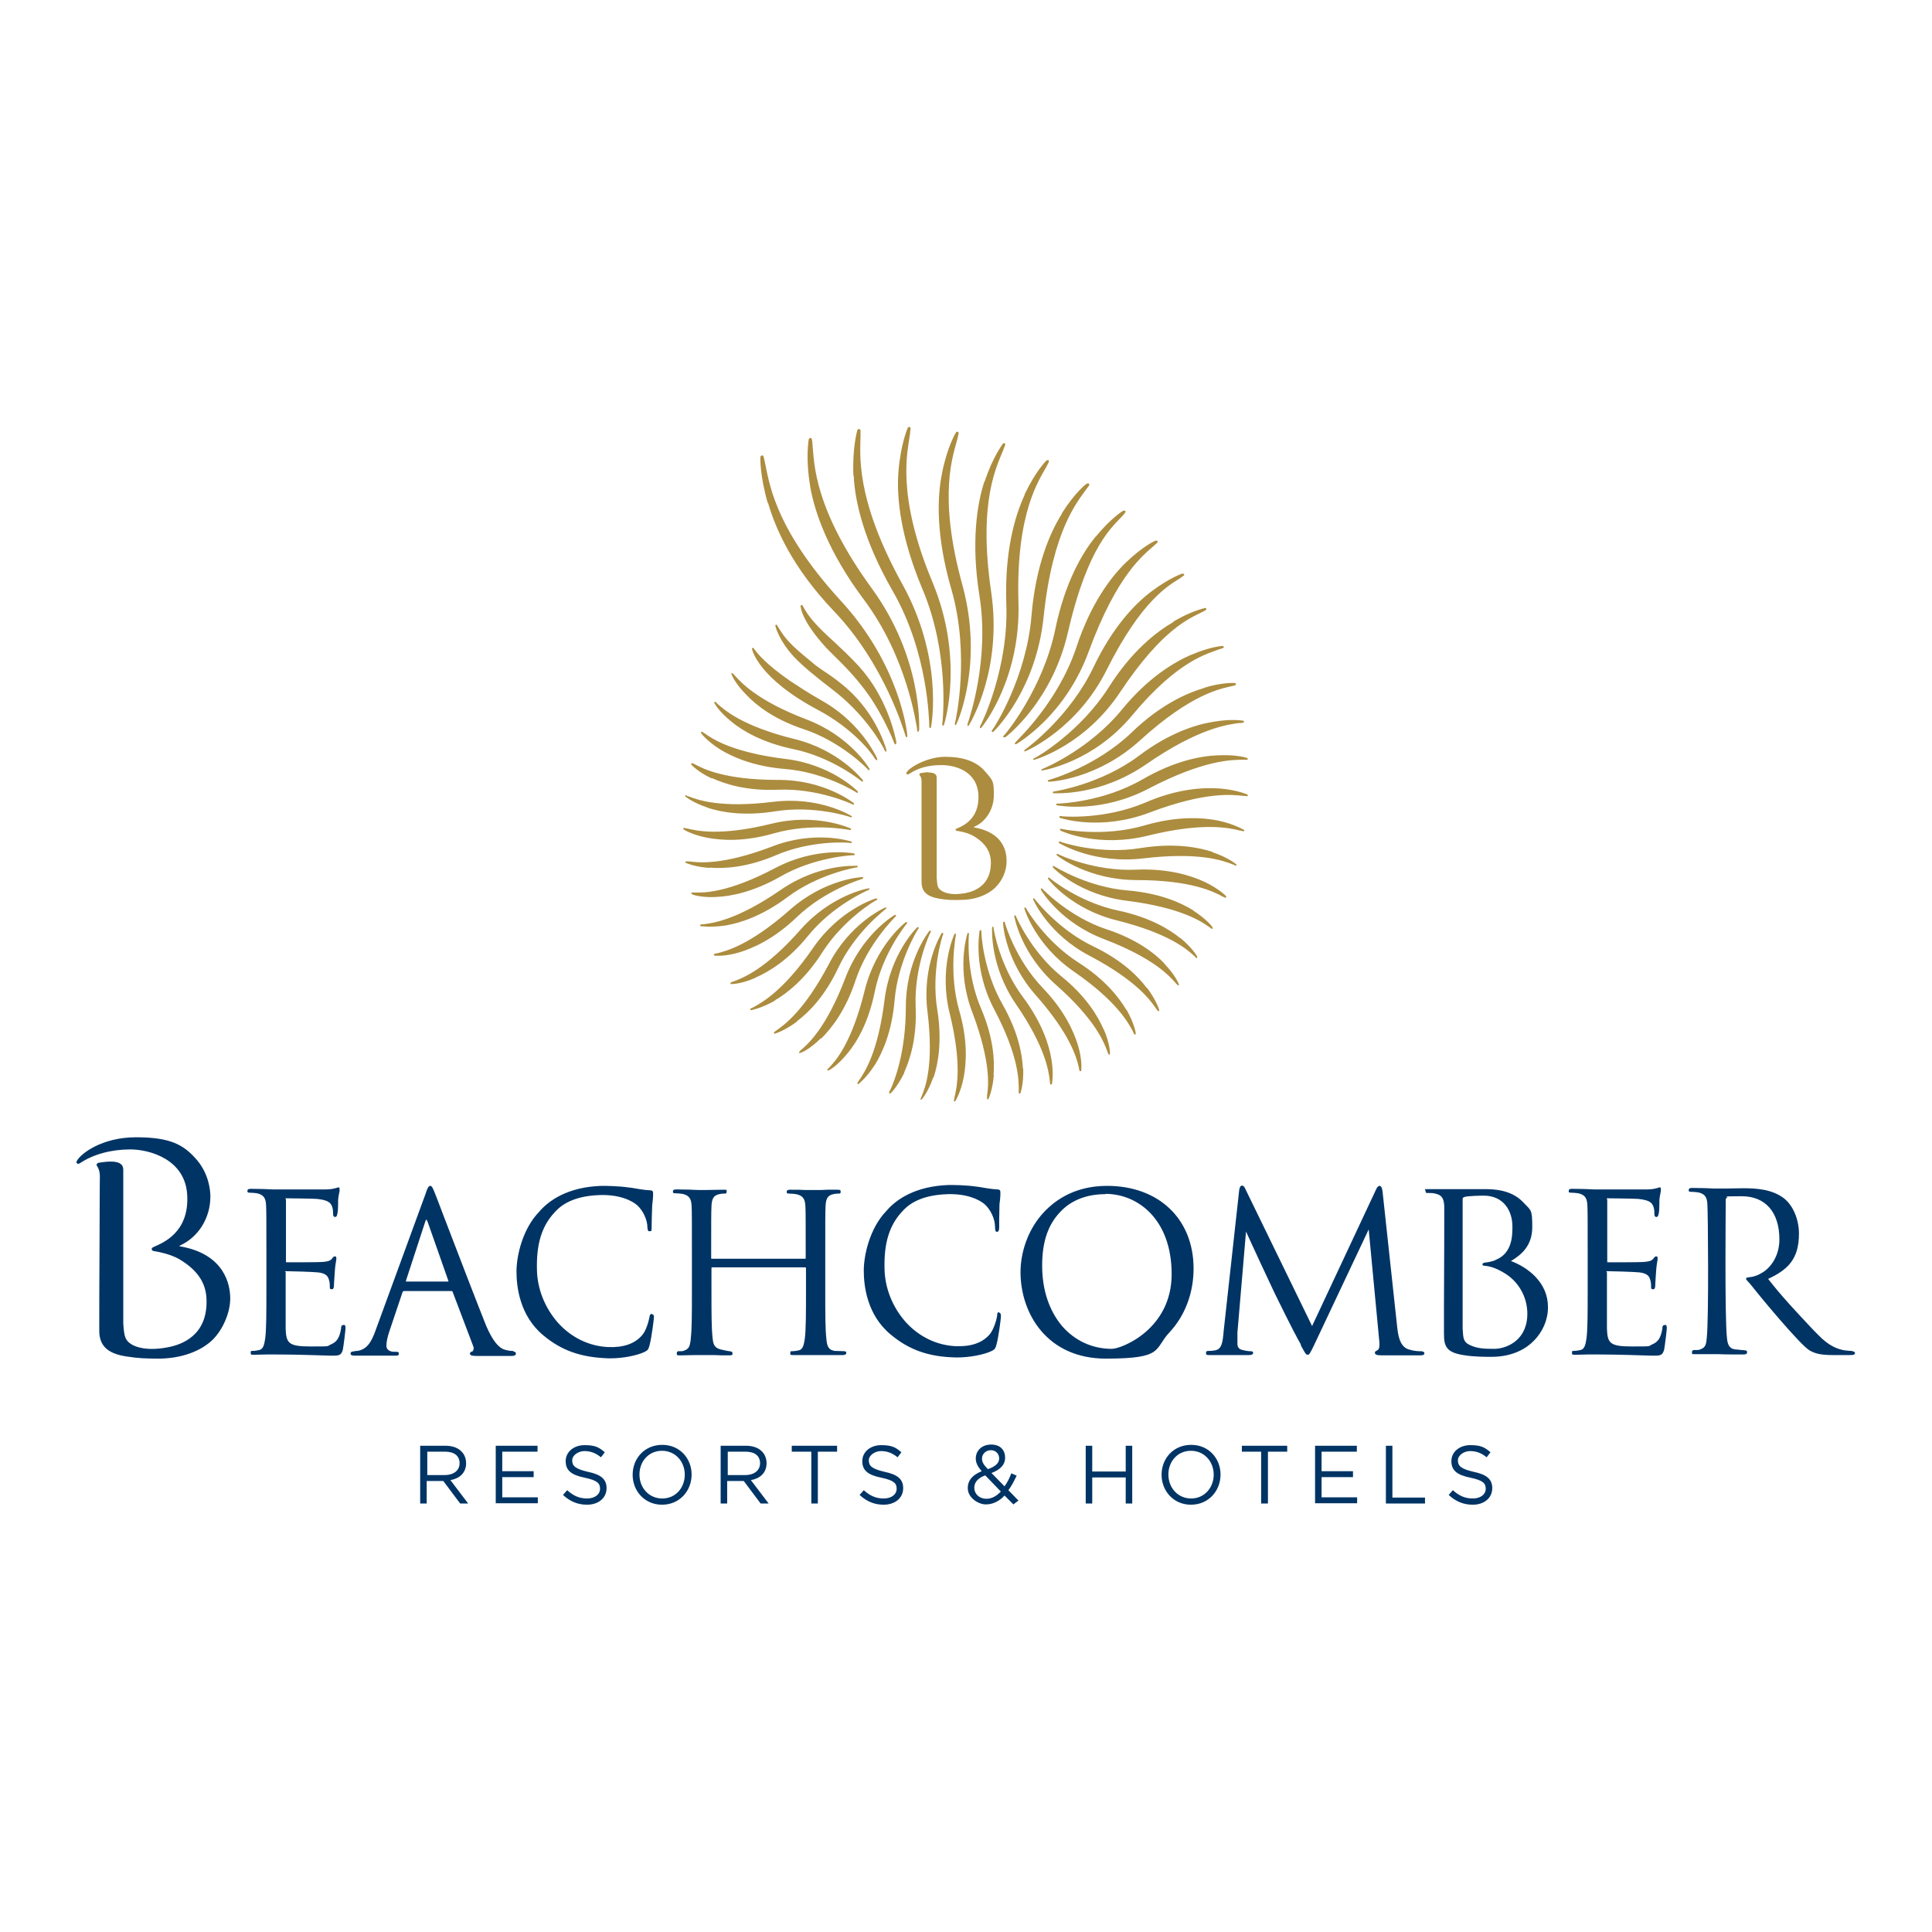 <svg xmlns="http://www.w3.org/2000/svg" viewBox="0 0 652 652"><defs><style>      .cls-1 {        fill: #ac8c3e;      }      .cls-2 {        fill: #003465;      }    </style></defs><g><g id="layer"><g><path class="cls-1" d="M246.8,243.5c-4.1-3.3-5.6-6-5.7-6.2s0-.3,0-.4c.1-.1.3,0,.4,0,.2.1.4.4.7.7,2.3,2,8.4,7.5,25.9,11.8,15,3.7,22.6,13.3,23.1,13.9,0,.1,0,.3,0,.4s-.2.1-.4,0c-.4-.4-10.3-8.3-23.1-10.9-10.5-2.2-17.1-6.2-20.8-9.2M243,252.9c4.1,2.5,11.1,5.7,21.8,6.6,13.1,1,23.8,7.6,24.3,8,.2.1.4,0,.4,0,0,0,0-.2,0-.4-.5-.5-9.2-9.2-24.6-11-17.8-2.2-24.6-6.8-27.1-8.6-.3-.2-.6-.4-.8-.5-.1,0-.3-.1-.4,0-.1.1,0,.3,0,.4s2,2.7,6.4,5.5M240.3,262.6c4.4,2,11.8,4.4,22.4,3.9,13.2-.5,24.6,4.7,25.1,5,.2.1.4,0,.4,0s0-.2,0-.4c-.6-.5-10.3-8-25.7-7.9-18,0-25.2-3.8-27.9-5.2-.4-.2-.7-.4-.9-.4-.1,0-.3-.1-.4,0s0,.3,0,.4c0,.1,2.2,2.5,6.9,4.7M238.8,272.6c4.6,1.5,12.2,2.9,22.8,1.2,12.9-2.1,24.9,1.7,25.5,2,.2,0,.4,0,.4-.1,0,0,0-.2-.1-.3-.7-.4-11.1-6.7-26.5-4.8-17.8,2.2-25.5-.7-28.4-1.8-.4-.1-.7-.2-.9-.4-.1,0-.3,0-.4,0,0,.1,0,.3.1.4,0,0,2.5,2.1,7.4,3.7M238.6,282.7c4.7.9,12.4,1.5,22.7-1.5,12.7-3.6,24.9-1.2,25.5-1.1.2,0,.4,0,.4-.2s0-.2-.1-.3c-.7-.3-11.9-5.3-26.8-1.6-17.5,4.3-25.4,2.3-28.4,1.6-.4,0-.7-.1-.9-.2-.1,0-.3,0-.4.1,0,.1,0,.3.1.4.1.1,2.8,1.8,7.9,2.8M239.5,292.8c4.8.4,12.6,0,22.4-4.2,12.1-5.2,24.7-4.3,25.2-4.1.2,0,.4-.1.4-.2s0-.2-.2-.3c-.7-.2-12.4-3.9-26.8,1.7-16.8,6.4-24.9,5.4-27.9,5-.4,0-.7,0-.9,0s-.3,0-.4.1,0,.3.2.4c0,0,2.9,1.4,8.1,1.7M241.7,302.7c4.8-.2,12.4-1.6,21.7-6.9,11.3-6.5,23.9-7.2,24.6-7.2s.4-.1.4-.3,0-.2-.2-.3c-.7-.1-12.8-2.3-26.5,4.9-15.9,8.4-24.1,8.4-27.1,8.3h-.9c-.1,0-.3,0-.4.2,0,.1.1.3.3.4,0,.1,3,1.2,8.2.9M245,312.3c4.7-.8,12.1-3.1,20.7-9.5,10.5-7.9,22.9-10,23.5-10.1.2,0,.3-.2.3-.3s0-.2-.3-.2c-.8,0-12.9-.7-25.7,8.1-14.8,10.2-22.9,11.2-26,11.6-.4,0-.7,0-.9.1-.1,0-.3,0-.3.3s.1.3.3.3c.1-.1,3.2.5,8.4-.3M249.5,321.4c4.6-1.4,11.7-4.5,19.4-11.9,9.5-9.1,21.5-12.7,22.1-12.9.2,0,.3-.2.3-.4s-.1-.2-.3-.2c-.7,0-12.9.8-24.5,11.1-13.5,11.9-21.4,13.8-24.4,14.6-.4,0-.7.1-.9.2-.1,0-.3,0-.3.3s.2.3.4.3c0,0,3.2.4,8.2-1.1M255,329.9c4.4-1.9,11.1-5.9,17.8-14.2,8.3-10.2,19.9-15.2,20.4-15.4.2,0,.2-.3.2-.4,0,0-.1-.2-.3-.1-.7.1-12.8,2.4-23,14-11.9,13.5-19.6,16.3-22.5,17.4-.4.1-.7.2-.9.4-.1,0-.3.1-.2.3,0,.1.2.2.4.2,0,0,3.3,0,8-2.1M261.5,337.6c4.1-2.4,10.3-7.2,16-16.2,7.1-11.1,17.8-17.5,18.4-17.7.2,0,.2-.3.1-.4,0,0-.1-.1-.4-.1-.7.2-12.4,3.9-21.2,16.7-10.2,14.8-17.5,18.5-20.1,20-.4.2-.7.4-.9.4-.1,0-.3.1-.2.4,0,.1.2.2.4.2.2-.1,3.3-.6,7.9-3.2M269,344.6c3.9-2.9,9.4-8.4,13.9-18,5.6-11.9,15.6-19.5,16.1-19.9.2-.1.1-.4.1-.4,0,0-.2-.1-.4,0-.7.3-11.9,5.4-19,19.1-8.4,15.9-15.1,20.5-17.6,22.3-.3.2-.6.4-.8.6,0,0-.2.2-.1.4s.3.1.4.1c0,0,3.1-.9,7.3-4M277.1,350.5c3.4-3.3,8.3-9.5,11.6-19.6,4.1-12.4,13.2-21.2,13.6-21.7.2-.1.1-.4,0-.4s-.2-.1-.4,0c-.7.4-11.1,6.8-16.6,21.2-6.4,16.8-12.5,22.2-14.8,24.2-.3.3-.5.4-.7.7,0,0-.2.2-.1.4s.3.1.4,0c.3,0,3.2-1.2,6.9-4.9M286,355.5c3.1-3.7,7.1-10.4,9.2-20.8,2.6-12.9,10.5-22.7,10.9-23.1.1-.1,0-.4,0-.4s-.2,0-.4,0c-.6.4-10.2,8.1-13.9,23.1-4.3,17.5-9.7,23.6-11.8,25.8-.3.3-.4.5-.7.7s-.1.2,0,.4.3,0,.4,0c.1,0,2.9-1.5,6.2-5.6M295.3,359.3c2.5-4.1,5.7-11.1,6.6-21.7,1.1-13.1,7.7-23.8,8.1-24.3.1-.2,0-.4,0-.4s-.2,0-.4,0c-.6.5-9.2,9.2-11.1,24.6-2.2,17.8-6.8,24.5-8.6,27.1-.2.3-.4.6-.5.8,0,.1-.1.3,0,.4.1.1.3,0,.4,0,0-.1,2.6-2,5.4-6.4M305.1,362c2-4.4,4.4-11.8,3.9-22.4-.5-13.2,4.7-24.5,5.1-25.1.1-.2,0-.4,0-.4s-.2,0-.4,0c-.5.6-8,10.3-8,25.7s-3.9,25.2-5.2,27.9c-.2.4-.4.7-.4.9,0,.1-.1.3,0,.4.1,0,.3,0,.4,0s2.4-2.3,4.7-7M315.1,363.5c1.5-4.6,2.9-12.2,1.2-22.8-2.1-12.9,1.7-24.9,2-25.5,0-.2,0-.4-.1-.4,0,0-.2,0-.4.1-.4.7-6.7,11.1-4.8,26.5,2.2,17.8-.7,25.5-1.9,28.4-.1.4-.3.7-.4.9,0,.1,0,.3,0,.4s.3,0,.4-.1c0,0,2.1-2.4,3.8-7.3M325.2,363.7c.9-4.7,1.5-12.4-1.5-22.7-3.6-12.7-1.2-24.9-1.1-25.5,0-.2,0-.4-.2-.4s-.2,0-.3.1c-.3.7-5.3,11.9-1.6,26.8,4.3,17.5,2.3,25.4,1.6,28.4,0,.4-.1.7-.2.9,0,.1,0,.3.1.4.1,0,.3,0,.4-.1,0-.1,1.8-2.8,2.8-7.9M335.3,362.8c.4-4.8,0-12.6-4.2-22.4-5.2-12.1-4.2-24.7-4.1-25.2,0-.2-.1-.4-.2-.4s-.2,0-.3.2c-.2.7-3.9,12.4,1.7,26.8,6.3,16.8,5.4,24.9,4.9,27.9,0,.4,0,.7,0,.9s0,.3.1.4.3,0,.4-.2c0,0,1.4-2.9,1.8-8.1M345.2,360.6c-.2-4.8-1.6-12.4-6.9-21.7-6.5-11.4-7.2-23.9-7.1-24.6,0-.2-.1-.4-.3-.4s-.2,0-.3.2c-.1.7-2.3,12.8,4.9,26.5,8.4,15.9,8.3,24.1,8.3,27.2v.9c0,.1,0,.3.2.4.1,0,.3-.1.4-.3,0,0,1.1-3.1.9-8.3M354.8,357.3c-.8-4.7-3.1-12.1-9.5-20.7-7.9-10.5-10-22.9-10-23.5s-.2-.3-.3-.3-.2,0-.2.3c0,.7-.7,12.9,8,25.7,10.2,14.8,11.1,22.9,11.5,26,0,.4,0,.7.1.9,0,.1,0,.3.3.3s.3-.1.3-.3c0,0,.7-3.2-.2-8.4M363.8,352.8c-1.4-4.6-4.5-11.7-11.9-19.4-9.1-9.5-12.7-21.5-12.8-22.1,0-.2-.2-.3-.4-.2,0,0-.2.1-.2.3,0,.7.8,12.9,11.1,24.5,11.9,13.5,13.8,21.4,14.5,24.4,0,.4.1.7.2.9,0,.1,0,.3.3.3s.3-.2.3-.4c0-.1.4-3.3-1.1-8.3M372.4,347.3c-1.9-4.4-5.9-11.1-14.2-17.8-10.2-8.3-15.2-19.9-15.4-20.4,0-.2-.3-.2-.4-.2,0,0-.2.1-.1.3.1.7,2.4,12.8,14,23.1,13.5,11.9,16.3,19.6,17.4,22.5.1.4.2.7.4.9,0,.1.1.3.3.2.1,0,.2-.2.2-.4,0-.1,0-3.3-2.1-8.1M380.1,340.8c-2.4-4.1-7.2-10.3-16.2-16-11.1-7.1-17.5-17.9-17.7-18.4,0-.2-.3-.2-.4-.1,0,0-.1.1-.1.3.2.7,3.9,12.4,16.6,21.2,14.8,10.2,18.5,17.5,20,20.2.1.4.4.7.4.9,0,.1.1.3.4.2.1,0,.2-.2.2-.4,0-.1-.5-3.3-3.1-7.9M387,333.4c-2.9-3.9-8.4-9.4-18-14-11.9-5.7-19.5-15.6-19.9-16.1-.1-.2-.4-.1-.4-.1,0,0-.1.2,0,.4.3.7,5.4,11.9,19.1,19,15.9,8.4,20.5,15.1,22.3,17.7.2.3.4.6.6.8,0,.1.2.2.4.1.1,0,.1-.3.1-.4,0,0-.9-3.1-4-7.3M393,325.2c-3.3-3.5-9.5-8.3-19.6-11.6-12.4-4.1-21.2-13.2-21.7-13.7-.1-.2-.4-.1-.4,0s-.1.2,0,.4c.4.7,6.8,11.1,21.2,16.6,16.8,6.4,22.2,12.5,24.2,14.8.3.3.4.5.7.7s.2.2.4.1c.1,0,.1-.3,0-.4,0-.1-1.2-3.1-4.8-6.8M398.3,316.6c-3.8-3.1-10.5-7.1-20.9-9.3-13-2.7-22.8-10.6-23.3-11.1-.1-.1-.4,0-.4,0s0,.2,0,.4c.4.6,8.1,10.3,23.2,14,17.6,4.4,23.7,9.8,26,11.9.3.3.5.4.7.7s.2.2.4,0c.1,0,0-.3,0-.4,0-.1-1.6-2.9-5.7-6.3M402.8,307.3c-4.1-2.6-11.4-5.9-22.3-6.8-13.4-1.1-24.3-7.9-24.8-8.2-.2-.1-.4,0-.4,0,0,0,0,.2,0,.4.5.6,9.4,9.4,25.1,11.3,18.2,2.3,25.1,7,27.6,8.8.4.2.6.4.8.6.1,0,.3.1.4,0s0-.3,0-.4c0-.2-2-2.8-6.5-5.7M406.5,297.6c-4.5-2.1-12.3-4.6-23.3-4.1-13.7.6-25.6-4.9-26.2-5.3-.2-.1-.4,0-.4,0s0,.2,0,.4c.6.5,10.7,8.3,26.8,8.4,18.7,0,26.3,4,29.1,5.5.4.2.7.4.9.4.1,0,.3.1.4,0,0-.1,0-.4,0-.4,0-.1-2.3-2.5-7.3-4.9M409.2,287.5c-4.9-1.6-13-3.1-24.3-1.3-13.9,2.3-26.6-1.9-27.2-2.2-.2,0-.4,0-.4.1,0,0,0,.2.1.4.7.4,11.9,7.1,28.3,5.2,19.1-2.3,27.2.8,30.3,2,.4.1.7.3.9.4.1,0,.3,0,.4,0,0-.1,0-.4-.1-.4-.1-.1-2.7-2.3-8-4.1M411,276.9c-5.2-1-13.7-1.6-24.9,1.7-13.8,4-27.3,1.3-28,1.1-.3,0-.4,0-.4.2,0,0,0,.3.2.4.7.4,13,5.8,29.5,1.7,19.1-4.7,27.8-2.5,31.1-1.7.4,0,.7.2,1,.2s.4,0,.4-.1c0-.1,0-.4-.2-.4-.1,0-3.1-1.9-8.7-3.1M411.6,266.1c-5.4-.4-14.2,0-25.2,4.8-13.7,5.8-27.9,4.7-28.5,4.5-.3,0-.4.1-.4.3s0,.3.2.3c.8.3,14,4.4,30.3-1.8,19-7.2,28.1-6,31.6-5.6.4,0,.8,0,1.1.1.1,0,.4,0,.4-.2,0-.1,0-.4-.2-.4-.1,0-3.3-1.5-9.2-2M411,254.9c-5.6.2-14.5,1.8-25.4,8.1-13.3,7.7-28,8.2-28.7,8.2s-.4.2-.4.3c0,.1,0,.3.3.3.9.1,14.9,2.7,30.9-5.7,18.6-9.7,28.1-9.7,31.8-9.7h1.2c.1,0,.4,0,.4-.2s-.1-.4-.3-.4c-.1-.1-3.6-1.2-9.7-.9M409.4,243.6c-5.7.9-14.8,3.7-25.1,11.5-12.7,9.5-27.9,11.9-28.6,12-.3,0-.4.2-.4.4s.1.2.3.2c.9,0,15.7.9,31.1-9.7,17.9-12.4,27.8-13.5,31.5-14,.4,0,.9,0,1.2-.1.1,0,.4,0,.4-.3s-.2-.4-.4-.4c-.1,0-3.8-.7-10,.4M406.3,232.2c-5.8,1.7-14.8,5.7-24.4,15-11.9,11.4-27.1,15.8-27.9,16-.3,0-.4.3-.4.4,0,.1.1.2.4.2.9,0,16.4-.9,30.8-14,17.2-15.6,26.9-17.3,30.7-18.2.5-.1.9-.2,1.2-.3.1,0,.4-.1.4-.4s-.2-.3-.4-.4c-.2,0-4.1-.3-10.3,1.6M401.9,221c-5.7,2.5-14.5,7.7-23.3,18.5-10.9,13.3-25.8,19.6-26.8,20-.3.1-.4.3-.3.4,0,.1.1.2.4.1.9-.2,17.2-3,30.1-18.5,15.6-18.8,25.7-20.9,29.5-22.4.5-.1.9-.3,1.2-.4.1,0,.4-.2.3-.4s-.3-.3-.5-.3c-.2,0-4.3.3-10.5,3M396,209.9c-5.7,3.3-14,9.7-21.8,22-9.6,15.1-24.2,23.6-25.2,24-.3.1-.4.4-.3.5s.2.1.4,0c1-.3,17.2-5.2,28.9-22.8,14.5-21.8,23.8-25,27.6-27,.4-.2.9-.4,1.2-.7.1,0,.4-.2.3-.5,0-.2-.4-.3-.5-.2-.2.1-4.4.9-10.5,4.5M388.7,199.5c-5.5,4.1-13.1,11.9-19.6,25.5-8,16.9-22.4,27.4-23.2,28-.3.2-.3.4-.2.5,0,.1.2.1.4,0,1-.4,17.5-7.8,27.3-27.3,12-24,21.2-28.7,24.9-31.1.4-.3.8-.6,1.1-.8.1-.1.4-.3.2-.5,0-.2-.4-.2-.6-.2-.2,0-4.4,1.5-10.3,5.9M380.1,189.7c-5.1,4.9-12,13.9-16.9,28.9-6.2,18.4-19.6,30.8-20.4,31.8-.3.4-.4.4-.3.7,0,.1.3,0,.5,0,.9-.6,16.5-9.7,24.4-31.2,9.7-26.4,18.7-32.7,22.1-35.8.4-.4.8-.7,1-.9.1-.1.3-.4.1-.6-.1-.2-.4-.2-.7-.1-.2,0-4.4,2-9.9,7.3M369.9,180.9c-4.7,5.7-10.5,15.6-13.8,31.6-4.1,19.7-16.5,35-17.2,35.6s-.3.6-.1.7c.2.1.4,0,.6-.1.9-.7,15.7-12.3,21-35.3,6.8-29.6,15.3-35.8,18.4-39.3.4-.4.7-.8.9-1.1.1-.1.3-.4,0-.6-.1-.2-.4-.1-.7,0-.1,0-4.1,2.5-9.2,8.7M358.4,173.3c-4.1,6.5-8.9,17.7-10.3,34.5-1.7,20.8-12.5,37.7-13.2,38.5-.4.4-.2.6,0,.7s.3,0,.4-.1c.9-.9,14.4-14.4,16.9-38.8,3.1-29.5,11.6-39,14.4-43,.4-.5.7-.9.9-1.2.1-.2.2-.4,0-.7-.2-.1-.5,0-.7,0-.2,0-4.1,3.1-8.5,10.1M345.8,167c-3.3,7.1-6.8,19.1-6.2,36.6.9,21.6-8.2,40.4-8.8,41.4-.2.4-.1.6,0,.7.2.1.4,0,.5-.3.8-.9,13.2-16.8,12.4-42.2-.9-30.3,7.1-41.4,9.5-45.8.3-.6.5-1,.7-1.4,0-.2.2-.5,0-.7-.2-.1-.5,0-.7.1-.1,0-3.7,3.6-7.4,11.4M332.2,162.5c-2.5,7.7-4.5,20.5-1.7,38.3,3.6,22-3.6,42.3-3.9,43.3-.2.6-.1.8,0,.9.1,0,.3,0,.4-.3.7-1.1,11.3-19,7.5-44.9-4.6-31.2,2.2-43,4.1-48,.2-.6.4-1.1.6-1.5,0-.2.1-.5-.1-.7-.2-.1-.6,0-.7.2,0,.1-3.3,4.2-6.1,12.7M317.9,159.8c-1.7,8.2-2,21.3,3.2,39.2,6.3,22,1.5,43.9,1.2,44.9-.1.4-.1.7.1.8.1,0,.4-.2.4-.4.6-1.2,9.1-20.8,2-46.8-8.5-30.8-3-44.1-1.7-49.4.1-.7.3-1.2.4-1.7,0-.2,0-.5-.2-.7-.3,0-.6,0-.7.3-.1.1-2.9,4.7-4.7,13.7M303.2,159.2c-.7,8.6.7,22,8.1,39.6,9.2,21.7,6.9,44.1,6.7,45.4,0,.5,0,.7.2.7.2,0,.3-.1.4-.4.4-1.3,6.7-22.5-3.9-48-12.5-29.9-8.3-44.5-7.6-50,0-.7.1-1.2.2-1.7,0-.2,0-.6-.3-.7s-.6.1-.7.4c-.1.2-2.3,5.3-3.1,14.6M288.1,160.5c.4,8.8,3.5,22.2,13.2,39,12,20.9,12.2,43.7,12.3,45.3,0,.7,0,.9.3.9.1,0,.3-.1.3-.4.3-1.4,4-23.5-9.7-48.2-16.2-29.3-14.1-44.3-14.1-49.9v-1.7c0-.2,0-.6-.4-.7s-.6.2-.7.5c0,.1-1.7,5.6-1.3,15.2M273.4,164.1c1.5,8.8,6.2,22.3,18.1,38.2,14.7,19.6,17.7,42.2,18,43.7,0,.4,0,1.2.4.9.1,0,.2-.3.3-.6,0-1.4,1-24.3-15.9-47.6-19.9-27.3-19.5-42.8-20.1-48.6,0-.7-.1-1.3-.2-1.7,0-.2-.1-.6-.5-.6s-.5.3-.6.6c0,.3-1.1,6,.5,15.6M259.2,169.7c2.5,8.7,8.2,21.8,22.1,36.4,17.2,17.9,23.8,40.8,24.2,41.9.2.7.4.9.5.8.2,0,.2-.3.2-.6-.1-1.6-2.7-24-22.4-45.4-23.3-25.4-24.3-41.2-25.7-46.9-.1-.7-.3-1.3-.4-1.7,0-.2-.2-.6-.6-.5-.3,0-.5.4-.5.7,0,.1-.2,6,2.5,15.4M251.9,234.5c3.3,3.5,9.2,8.2,19.4,11.6,12.4,4.1,21.4,13.2,21.7,13.7.1.2.4.1.4,0,0,0,.1-.2,0-.4-.4-.7-6.8-11.1-21.2-16.6-16.8-6.4-22.2-12.6-24.2-14.8-.3-.3-.4-.5-.7-.7,0,0-.2-.2-.4-.1s-.1.3,0,.4c0,.1,1.2,3.1,4.9,6.8M302.5,250.5c-.4-2.3-3.1-15.1-12.6-25.6-3-3.3-6.8-6.8-8.3-8.2-6.3-5.7-8.7-8.5-10.8-12.4,0-.1-.2-.1-.4-.1s-.2.1-.2.3c0,.2,0,4.7,8.7,14.2.6.6,1.3,1.3,2.3,2.3,2.8,2.8,7.3,7,11.9,13.5,4.8,6.8,8.2,14.9,8.7,16.3.1.4.4.4.5.4.1,0,.2-.2.1-.4M313.3,260.6c-1,0-2.3.3-2.5.3s-.5,0-.5.4,0,.3.2.5c.3.4.5.9.5,2s0,6.3,0,13.4c0,9.2,0,19.6,0,20.4,0,3.3,1.8,5,6.1,5.7,2.5.4,4.1.5,7.1.4,4.8,0,9-1.6,11.6-4.1,2.5-2.4,3.9-5.7,3.9-9s-1.1-9.7-11.1-11.4c0,0,0,0,0,0q0,0,0-.1c4.1-1.7,6.8-6,6.8-10.8s-.3-4.9-3-8c-2.8-3.3-7.3-4.9-13.4-4.9s-12.1,3.6-13,5.2c-.2.3,0,.6,0,.7.1.1.4,0,.6,0,3-2,6.3-3.1,11.1-3.1s12.2,2.1,12.5,10.3c.3,7.9-5.3,10.3-7.3,11.1-.4.1-.4.4-.4.4,0,0,0,.4.4.4.2,0,3.3.4,5.6,1.7,3.9,2.3,5.9,5.2,5.9,9.1,0,7.5-5.4,9.6-8.6,10.2-4.4.8-6.8,0-7.9-.7-1.5-.9-1.6-1.6-1.8-4.6,0-.4,0-2.8,0-6.7v-27c0-1.2-.9-1.7-2.8-1.7M295.4,256.1c0,.1.1.2.2.3.1.2.4.2.4.1s.1-.2,0-.4c0,0,0-.1-.1-.4-1.2-2.5-6.7-12.7-18.8-19.4-4.4-2.5-7.7-4.7-10.3-6.4-8.4-5.8-11.2-9.4-12.3-10.9l-.2-.3c0,0-.2-.1-.4,0-.1,0-.2.2-.1.3,0,.4,2.3,10,22.1,20.5,11.9,6.3,18.3,14.6,19.4,16.6M299.1,252.9c-.7-2.3-4.4-13.8-15.5-22.4-2.1-1.7-4-3-5.7-4.1-1.6-1.1-2.9-2-4.1-3.1-7.6-6.1-8.9-8.1-10.7-10.9-.3-.4-.6-.9-.9-1.5,0-.1-.2-.1-.4,0-.1,0-.2.2-.1.4,0,.2,1.2,4.9,6.2,10.3,3,3.2,7.3,6.7,12.9,11,11.1,8.4,16.9,18.7,17.8,20.7,0,0,0,.1.1.2.1.2.3.2.4.1,0,0,.1-.1.1-.4-.1,0-.1-.1-.2-.3"></path><path class="cls-2" d="M509.7,425.7c3.9-2.3,7.4-5.4,7.4-11.6s-.4-5.5-3.2-8.5c-2.7-2.8-6.8-4.3-12.4-4.3s-4.7,0-7,0-3.1,0-3.9,0h-.9c-1.6,0-4.9,0-7.3,0s-1.3,0-1.3.7.4.6.7.6c.7,0,1.9,0,2.5.2,2.4.5,2.9,1.7,3.1,4.1,0,1.7,0,22-.1,34.1,0,4.9,0,8.4,0,9.2,0,4.2.9,6.2,6.5,7.1,3.4.6,7.6.6,9.5.6,7.3,0,11.9-2.9,14.3-5.4,3.1-3.1,4.8-7.2,4.8-11.3s-1.5-7.5-4.4-10.5c-2.3-2.3-5.2-4.1-8.3-5.2M504.6,425.3c-1.1.4-2,.6-2.8.7-.9.1-1.5.2-1.5.7s.4.4,1,.5c1.2.1,3.6.6,7,2.8,4.8,3.2,7.5,8.7,7.1,14.5-.6,8.4-7.6,10.7-11.1,10.7s-5.8-.1-8.3-1.3c-2.1-1-2.2-2.1-2.4-5.5v-.4c0-.7,0-8.4,0-8.5v-34.9c0-.3.1-.5.8-.7,1.1-.3,5.2-.4,6.3-.4,6.8,0,9.7,5.2,9.7,10.4,0,3,0,9.1-5.7,11.3M116,447.1c.6,0,.6.7.6,1.2s-.6,5.6-.9,7.2c-.5,1.7-1.1,2-3.1,2h-1.1c-12.1-.4-16.1-.4-18.3-.4s-1.8,0-3.1,0c-1.4,0-3,.1-4.2.1s-1.3,0-1.3-.7.2-.6.7-.6,1.4-.1,2.2-.3c1.4-.3,1.7-2,2-3.9.4-3.1.4-8.8.4-16v-13c0-11.5,0-13.6-.1-15.9-.1-2.3-.7-3.6-3.1-4.1-.6-.1-1.8-.2-2.5-.2s-.7-.2-.7-.6c0-.7.7-.7,1.3-.7,2.5,0,5.8.1,7.3.2h1c.7,0,15.3,0,16.9,0,1.3,0,2.5-.2,3.1-.4.1,0,.3,0,.4-.1.2,0,.4-.2.7-.2s.4.1.4.8,0,.5-.1.9c-.1.6-.3,1.4-.4,2.6,0,.3,0,.9,0,1.5,0,1.2-.1,2.8-.3,3.3-.1.7-.4.9-.7.9-.7,0-.7-.8-.7-1.1,0-.6,0-1.7-.4-2.6-.5-1.1-1.2-2-5.1-2.4-1.2-.1-9.2-.2-10.1-.2s-.3,0-.3.6v20.4c0,.6,0,.6.3.6,1.7,0,10.1,0,11.7-.1,1.7-.1,2.7-.3,3.3-.9h.1c.4-.7.7-1,1.1-1s.5.1.5.7,0,.4-.1.9c-.1.7-.3,1.7-.4,3.3s-.3,4.2-.3,4.7,0,1.5-.7,1.5-.7-.3-.7-.8c0-.7,0-1.5-.3-2.4-.3-1.1-.9-2.2-3.7-2.5-2-.2-9.3-.4-10.5-.4s-.4,0-.4.4v9.7c0,3.5,0,8.3,0,9.4.2,4.8,1,5.9,8.4,5.9s5.2,0,7.1-.8c1.8-.8,2.7-2.2,3.2-5.2,0-.7.1-1.2.7-1.2M561.9,447.1c.6,0,.6.7.6,1.2s-.6,5.6-.9,7.2c-.5,1.7-1.1,2-3.1,2h-1.1c-12.1-.4-16.1-.4-18.3-.4s-1.8,0-3.1,0c-1.4,0-3,.1-4.2.1s-1.3,0-1.3-.7.2-.6.7-.6,1.4-.1,2.2-.3c1.4-.3,1.7-2,2-3.9.4-3.1.4-8.8.4-16v-13c0-11.5,0-13.6-.1-15.9-.1-2.3-.7-3.6-3.1-4.1-.6-.1-1.8-.2-2.5-.2s-.7-.2-.7-.6c0-.7.7-.7,1.3-.7,2.5,0,5.7.1,7.3.2h1c.7,0,15.3,0,16.9,0,1.3,0,2.5-.2,3.1-.4.1,0,.3,0,.4-.1.2,0,.4-.2.7-.2s.4.1.4.8,0,.5-.1.9c-.1.6-.3,1.4-.4,2.6,0,.3,0,.9,0,1.5,0,1.2-.1,2.8-.3,3.3-.1.7-.4.9-.7.9-.5,0-.7-.4-.7-1.1s0-1.7-.4-2.6c-.5-1.1-1.2-2-5.1-2.4-1.2-.1-9.2-.2-10.1-.2s-.3,0-.3.6v20.4c0,.6,0,.6.3.6,1.7,0,10.1,0,11.7-.1,1.7-.1,2.8-.3,3.3-.9h.1c.5-.7.7-1,1.1-1s.5.1.5.7,0,.4-.1.9c-.1.7-.3,1.7-.4,3.3-.1,1.5-.3,4.2-.3,4.7s0,1.5-.7,1.5-.7-.3-.7-.8c0-.7,0-1.5-.3-2.4-.3-1.1-.9-2.2-3.7-2.5-2-.2-9.3-.4-10.5-.4s-.4,0-.4.4v9.7c0,3.5,0,8.3,0,9.4.2,4.8,1,5.9,8.4,5.9s5.2,0,7.1-.8c1.8-.8,2.7-2.2,3.2-5.2,0-.7.1-1.2.7-1.2M220.1,443.6c.1,0,.3,0,.4.1.1.1.2.4.2.8s-.8,7-1.5,9.5c-.4,1.5-.6,1.7-1.8,2.3-2.6,1.2-7.3,2.1-11.3,2.1h-.8c-9.2-.3-15.8-2.6-22-7.8-7.9-6.6-9-16.3-9-21.5s2-14.3,7.6-20.1c3.3-3.9,9.7-8.4,21-8.8,1.6,0,5.7,0,9.7.6h.2c2.4.4,4.5.8,6.6.9.7,0,1,.3,1,.9s0,.5,0,.9c0,.7-.1,1.6-.3,3.2-.1,2.4-.2,6.4-.2,7.6s0,1.2-.7,1.2-.4,0-.4-.1c-.2-.2-.3-.7-.3-1,0-3-1.7-6-3.3-7.5-2-1.9-6.5-3.8-12.7-3.6-10.3.3-14,4.4-15.3,5.8-4.4,4.7-6.2,10.7-6,19.3.1,6.6,2.7,13,7.1,18,4.5,5,10.5,7.9,16.9,8.2,5.2.2,9-1.1,11.5-4,1.4-1.6,2.2-4.7,2.5-6.2,0-.5.2-1,.9-1M337.1,443c.1,0,.2,0,.4.1.2.2.3.7.3,1.1,0,.6-.8,7-1.5,9.5-.4,1.5-.6,1.7-1.8,2.3-2.6,1.2-7.3,2.1-11.3,2.1h-.7c-9.2-.2-15.8-2.6-22-7.8-7.9-6.6-9-16.3-9-21.5s2-14.3,7.6-20.1c3.3-3.9,9.7-8.4,21.1-8.8,1.6,0,5.7,0,9.7.6h.1c2.5.4,4.5.8,6.6.9.7,0,1,.3,1,.9s0,.5,0,.9c0,.7-.1,1.6-.3,3.2,0,1.4-.1,3.4-.1,5s0,2.2,0,2.6c0,.9-.1,1.7-.7,1.7-.1,0-.3,0-.4-.1-.2-.2-.3-.7-.3-1.5,0-3-1.7-6-3.3-7.5-2-1.9-6.5-3.8-12.7-3.6-10.3.3-14,4.4-15.3,5.8-4.4,4.7-6.2,10.7-6,19.3.1,6.6,2.7,13,7.1,18,4.5,5,10.5,7.9,16.9,8.2,5.2.2,9-1.1,11.5-4,1.4-1.7,2.3-4.9,2.5-6.2,0-.8.1-1.3.7-1.3M284.9,456c.6,0,.7.3.7.6s-.2.7-1.3.7c-2.6,0-5.1,0-6.9,0s-1.7,0-2.2,0-1.5,0-2.6,0c-1.6,0-3.3,0-4.6,0s-1.3,0-1.3-.7.2-.6.7-.6,1.4-.1,2.2-.3c1.4-.3,1.7-2,2-3.9.4-3.1.4-8.8.4-16v-7.8c0-.2-.1-.3-.3-.3h-31.3c-.2,0-.3,0-.3.3v7.8c0,7.1,0,12.8.4,15.9.2,2.1.7,3.2,2.7,3.7,1.1.3,2.3.5,2.9.6.6,0,1.1.2,1.1.7s0,.4-.1.5c-.1.1-.4.2-.9.2h-.1c-1.8,0-3.6,0-5.2-.1-1.7,0-3.1,0-3.9,0s-1.4,0-2.5,0c-1.5,0-3.5.1-4.8.1s-1.3,0-1.3-.7.4-.7.9-.7h.1c.7,0,1.2,0,1.7-.3,1.6-.6,1.7-1.7,2-3.6v-.3c.4-3.1.4-8.7.4-15.9v-13c0-11.5,0-13.6-.1-15.9-.1-2.3-.7-3.6-3.1-4.1-.6-.1-1.8-.2-2.5-.2s-.7-.2-.7-.6c0-.7.7-.7,1.3-.7,2.5,0,5.8.1,7.3.2h1c0,0,.6,0,1.2,0,1.7,0,4.4-.1,6-.1s1.3,0,1.3.7-.4.6-.7.6-.9,0-1.8.2c-1.8.4-2.5,1.4-2.6,4.1-.1,2.3-.1,4.4-.1,15.9v1.5c0,.2,0,.3.3.3h31.3c.2,0,.3,0,.3-.3v-1.5c0-11.5,0-13.6-.1-15.9-.1-2.3-.7-3.6-3.1-4.1-.6-.1-1.8-.2-2.5-.2s-.7-.2-.7-.6c0-.7.7-.7,1.3-.7,1.9,0,3.6,0,5.2.1,1.2,0,2.3,0,3.2,0,1.5,0,2.8,0,4-.1,1.1,0,2.2,0,3.2,0s1.3,0,1.3.7-.4.6-.7.6-.9,0-1.8.2c-1.8.4-2.5,1.4-2.6,4.1-.1,2.3-.1,4.4-.1,15.9v13c0,7.2,0,12.9.4,16,.2,2.3.7,3.6,2.8,3.9,1.1,0,2.7.1,3.3.1M373.6,400.2c-11.6,0-18.5,5.5-22.3,10-4.4,5.2-6.9,12.4-6.9,19.1,0,14,9,29.2,28.8,29.2s16.1-3.2,21.5-8.9c5.2-5.6,8.1-13.2,8.1-21.5,0-16.7-11.7-27.9-29.2-27.9M373.1,402.9c10.8,0,22.3,8.5,22.3,27.1s-16.9,25.2-20.2,25.2c-6.5,0-12.4-2.7-16.7-7.6-4.4-5.2-6.8-12.2-6.8-20.5s2.1-13.9,6.1-18.1c3.6-3.9,8.9-6,15.2-6M479.4,456c.1,0,1.3,0,1.3.7s-.9.7-1.7.7-1,0-1.9,0c-1.5,0-3.6,0-5.7,0s-2.1,0-3.1,0-1.4,0-1.8,0c-2.1,0-2.5-.3-2.5-.9s.3-.4.6-.7c.2-.1.4-.3.6-.4.3-.5.4-1.4.3-2.5l-3.6-38-18.6,39.4c-1.2,2.4-1.4,2.9-2,2.9s-.9-.6-2.3-3.2v-.3c-.9-1.5-3.1-5.6-8.5-16.6l-.3-.6c-.7-1.4-8.7-18.6-9.7-20.9h0l-2.9,34.1c0,1.2,0,2.5,0,3.8s.7,1.9,1.8,2.1c1.5.4,2.3.4,2.6.4.9,0,.9.4.9.5,0,.7-.7.8-1.5.8-1.9,0-4.1,0-5.5,0h-1.3c-.2,0-.9,0-1.7,0-1.4,0-3.3,0-4.5,0s-1.4,0-1.4-.7.4-.7.9-.7,1.1,0,2.2-.2c2.3-.4,2.5-3,2.8-5.7v-.3l5.3-48.1c.1-.7.4-1.5.9-1.5s.9.4,1.2,1.2l22.5,46.2,21.6-46.1c.3-.7.7-1.2,1.2-1.2s.9.8,1,2.1l4.9,45.4c.3,2.5.7,6.7,3.9,7.7,2,.6,3.3.6,4.1.6h0M624.9,456c.9,0,1.1.4,1.1.6,0,.7-.7.7-2,.7h-5.2c-4.1,0-6-.4-8-1.5-3.2-1.7-18-19.7-19.6-21.8-.5-.7-1-1.2-1.3-1.5-.3-.3-.4-.5-.6-.7,0-.1-.1-.3,0-.4.1-.3.6-.3,1.2-.4,1.5-.1,3.1-.8,4-1.4,2.8-1.5,6-5.5,6-11.3,0-9.2-4.7-14.6-12.7-14.6s-4.2.2-4.9.4c-.3.1-.5.4-.5.7s-.4,39.9.4,46.7c.2,2,.6,3.6,2.8,3.9.6,0,1.3.1,2,.2.4,0,.8,0,1.1.1h0c.4,0,.9,0,.9.7,0,.6-.7.7-1.3.7-3.1,0-6.5,0-8.2-.1h-.9c-.3,0-1,0-1.9,0-1.5,0-3.6,0-5,0s-1.3,0-1.3-.7.6-.7.9-.7.4,0,.6,0c.5,0,.9,0,1.5-.3,1.6-.6,1.8-1.7,2-3.9.7-6.6.4-42.2.2-44.9-.1-2.3-.7-3.6-3.1-4.1-.6-.1-1.8-.2-2.5-.2s-.7-.2-.7-.6c0-.7.7-.7,1.3-.7,2.5,0,5.8.1,7.3.2h1c.3,0,1.2,0,2.5,0,2,0,4.8-.1,6.3-.1,4.7,0,9.7.4,13.6,3.3,3.1,2.3,5.2,7.1,5.2,12,0,8.7-3.8,12.2-10.4,15.3,4.8,6.2,10,11.6,14,15.9.9,1,1.9,2,2.8,2.9,3.9,4.1,6.9,4.9,8.9,5.3,1.5.2,2.3.2,2.7.2M37.4,392c2.8,0,4.2.9,4.2,2.7v41.6c0,6,0,9.8,0,10.3.3,4.5.6,5.7,2.8,7.1,1.5.9,5.2,2.3,12.1,1,5-.9,13.4-4.1,13.2-15.7,0-6-3.1-10.4-9.1-14-3.6-2.1-8.3-2.7-8.7-2.8-.7-.1-.7-.6-.7-.7s0-.4.7-.7c3.2-1.4,11.8-4.9,11.3-17.1-.4-12.5-12.8-15.8-19.2-15.8s-12.5,1.6-17.1,4.7c-.2.1-.6.3-.9,0-.1,0-.4-.5,0-.9,1.2-2.3,8.3-7.9,19.9-7.9s16.1,2.5,20.5,7.6c4.1,4.8,4.6,10.3,4.6,12.4,0,7.3-4.1,13.8-10.4,16.6,0,0,0,0,0,.1s0,.1.1.1c15.3,2.6,17,13.2,17,17.6s-2.2,10.2-5.9,13.9c-4,3.9-10.5,6.3-17.9,6.4-4.6,0-7.2-.1-11-.7-6.5-.9-9.4-3.6-9.4-8.7s0-17.2.1-31.4c0-10.9.1-20.1.1-20.7,0-1.7-.4-2.4-.7-3.1-.2-.3-.4-.5-.4-.8,0-.5.6-.7.7-.7.2,0,2.3-.4,3.8-.4M173.2,455.9c-.7,0-1.4,0-2.8-.4-2.2-.6-4.2-3.2-6.3-8-3.2-8-10-25.7-14.1-36.4-1.6-4.3-2.8-7.3-3.1-8.1-.9-2.3-1.2-2.8-1.7-2.8s-.9.5-1.7,3l-16.8,45.9c-1.4,3.9-2.9,6.3-6.1,6.8-.7,0-.9.1-1.5.2-.5,0-.8.3-.8.7,0,.6.7.7,1.5.7,2.3,0,4.4,0,6.1,0h1.7c.3,0,1,0,1.9,0,1.2,0,2.8,0,3.9,0s1.2-.2,1.2-.7-.3-.6-.9-.6h-.7c-1.1,0-2.6-.5-2.6-2s.4-3.1,1-4.9l4.4-13.1c.1-.4.3-.5.6-.5h15.9c.3,0,.4,0,.5.4l6.9,18.2c.3.7.1,1.2,0,1.4s-.2.4-.4.4c-.5.1-.7.4-.7.7,0,.7.9.8,2.4.8s1.8,0,2.7,0c.9,0,1.7,0,2.5,0,2,0,3.9,0,5.1,0h1.3c1.4,0,1.5-.5,1.5-.8,0-.5-.4-.7-.9-.7M137,432.2l6.5-19.9c.2-.7.4-.7.4-.7,0,0,.1,0,.4.7l7,19.9c0,.2,0,.3,0,.3,0,0,0,0-.1,0h-14.2c0,0,0-.2,0-.4M141.9,487.9h8.4c2.4,0,4.3.7,5.5,2,.9.9,1.5,2.3,1.5,3.9h0c0,3.3-2.3,5.2-5.3,5.7l6,7.9h-2.7l-5.7-7.6h-5.6v7.6h-2.2v-19.5M150.1,497.8c2.9,0,5-1.5,5-4h0c0-2.5-1.8-3.9-4.9-3.9h-6v7.9h6ZM167.3,487.9h14.1v2h-11.9v6.6h10.6v2h-10.6v6.8h12v2h-14.2v-19.6M190,504.5l1.4-1.6c2,1.8,4,2.8,6.7,2.8s4.4-1.4,4.4-3.3h0c0-1.8-.9-2.8-5.1-3.7-4.5-.9-6.5-2.4-6.5-5.6h0c0-3.1,2.7-5.4,6.4-5.4s4.9.8,6.8,2.4l-1.3,1.7c-1.8-1.5-3.6-2.1-5.6-2.1s-4.1,1.4-4.1,3.1h0c0,1.9,1,2.9,5.3,3.9,4.4.9,6.3,2.5,6.3,5.5h0c0,3.4-2.8,5.6-6.6,5.6-3.1,0-5.7-1.1-8-3.2M213.5,497.7h0c0-5.5,4-10.1,10-10.1s9.9,4.7,9.9,10h0c0,5.5-4,10.2-10,10.2-5.9,0-9.9-4.7-9.9-10.1M231.1,497.7h0c0-4.5-3.2-8.1-7.7-8.1s-7.6,3.6-7.6,8h0c0,4.5,3.2,8.1,7.7,8.1s7.6-3.6,7.6-8.1ZM243.3,487.9h8.4c2.4,0,4.3.7,5.5,2,.9.9,1.5,2.3,1.5,3.9h0c0,3.3-2.3,5.2-5.3,5.7l6,7.9h-2.7l-5.7-7.6h-5.6v7.6h-2.2v-19.5M251.5,497.8c2.9,0,5-1.5,5-4h0c0-2.5-1.8-3.9-4.9-3.9h-6v7.9h6ZM273.7,489.9h-6.5v-2h15.3v2h-6.5v17.5h-2.2v-17.5M290.1,504.5l1.4-1.6c2,1.8,4,2.8,6.7,2.8s4.4-1.4,4.4-3.3h0c0-1.8-.9-2.8-5.1-3.7-4.5-.9-6.5-2.4-6.5-5.6h0c0-3.1,2.7-5.4,6.4-5.4s4.9.8,6.8,2.4l-1.3,1.7c-1.8-1.5-3.6-2.1-5.6-2.1s-4.1,1.4-4.1,3.1h0c0,1.9,1,2.9,5.3,3.9,4.4.9,6.3,2.5,6.3,5.5h0c0,3.4-2.8,5.6-6.6,5.6-3.1,0-5.7-1.1-8-3.2M339.1,504.6c-1.7,1.9-3.9,3.1-6.4,3.1s-6.1-2.2-6.1-5.5h0c0-2.7,1.7-4.5,4.7-5.7-1.3-1.5-2-2.8-2-4.3h0c0-2.6,2-4.7,5.2-4.7s4.7,2,4.7,4.4h0c0,2.5-1.7,4.1-4.6,5.2l4.4,4.5c.9-1.2,1.7-2.8,2.3-4.4l1.8.8c-.9,1.8-1.7,3.5-2.8,4.9l3.4,3.5-1.7,1.3-3.1-3.1M337.7,503.3l-5.2-5.4c-2.6.9-3.7,2.5-3.7,4.1h0c0,2.2,1.7,3.8,4.1,3.8,1.9,0,3.5-1,4.9-2.5ZM337.2,492.2h0c0-1.6-1.2-2.8-2.8-2.8s-3,1.2-3,2.8h0c0,1.2.5,2.1,2,3.6,2.5-.9,3.8-2,3.8-3.7ZM366.4,487.9h2.2v8.7h11.3v-8.7h2.2v19.5h-2.2v-8.8h-11.3v8.8h-2.2v-19.5M392,497.7h0c0-5.5,4-10.1,10-10.1s9.9,4.7,9.9,10h0c0,5.5-4,10.2-10,10.2-5.9,0-9.9-4.7-9.9-10.1M409.6,497.7h0c0-4.5-3.2-8.1-7.7-8.1s-7.6,3.6-7.6,8h0c0,4.5,3.2,8.1,7.7,8.1,4.4,0,7.6-3.6,7.6-8.1ZM425.6,489.9h-6.5v-2h15.3v2h-6.5v17.5h-2.3v-17.5M443.8,487.9h14.1v2h-11.9v6.6h10.6v2h-10.6v6.8h12v2h-14.2v-19.6M467.7,487.9h2.2v17.5h11v2h-13.2v-19.5M488.9,504.5l1.4-1.6c2,1.8,4,2.8,6.7,2.8s4.4-1.4,4.4-3.3h0c0-1.8-.9-2.8-5.1-3.7-4.5-.9-6.5-2.4-6.5-5.6h0c0-3.1,2.7-5.4,6.4-5.4s4.9.8,6.8,2.4l-1.3,1.7c-1.8-1.5-3.6-2.1-5.6-2.1s-4.1,1.4-4.1,3.1h0c0,1.9,1,2.9,5.3,3.9,4.4.9,6.3,2.5,6.3,5.5h0c0,3.4-2.8,5.6-6.6,5.6-3.1,0-5.7-1.1-8-3.2"></path></g></g></g></svg>
